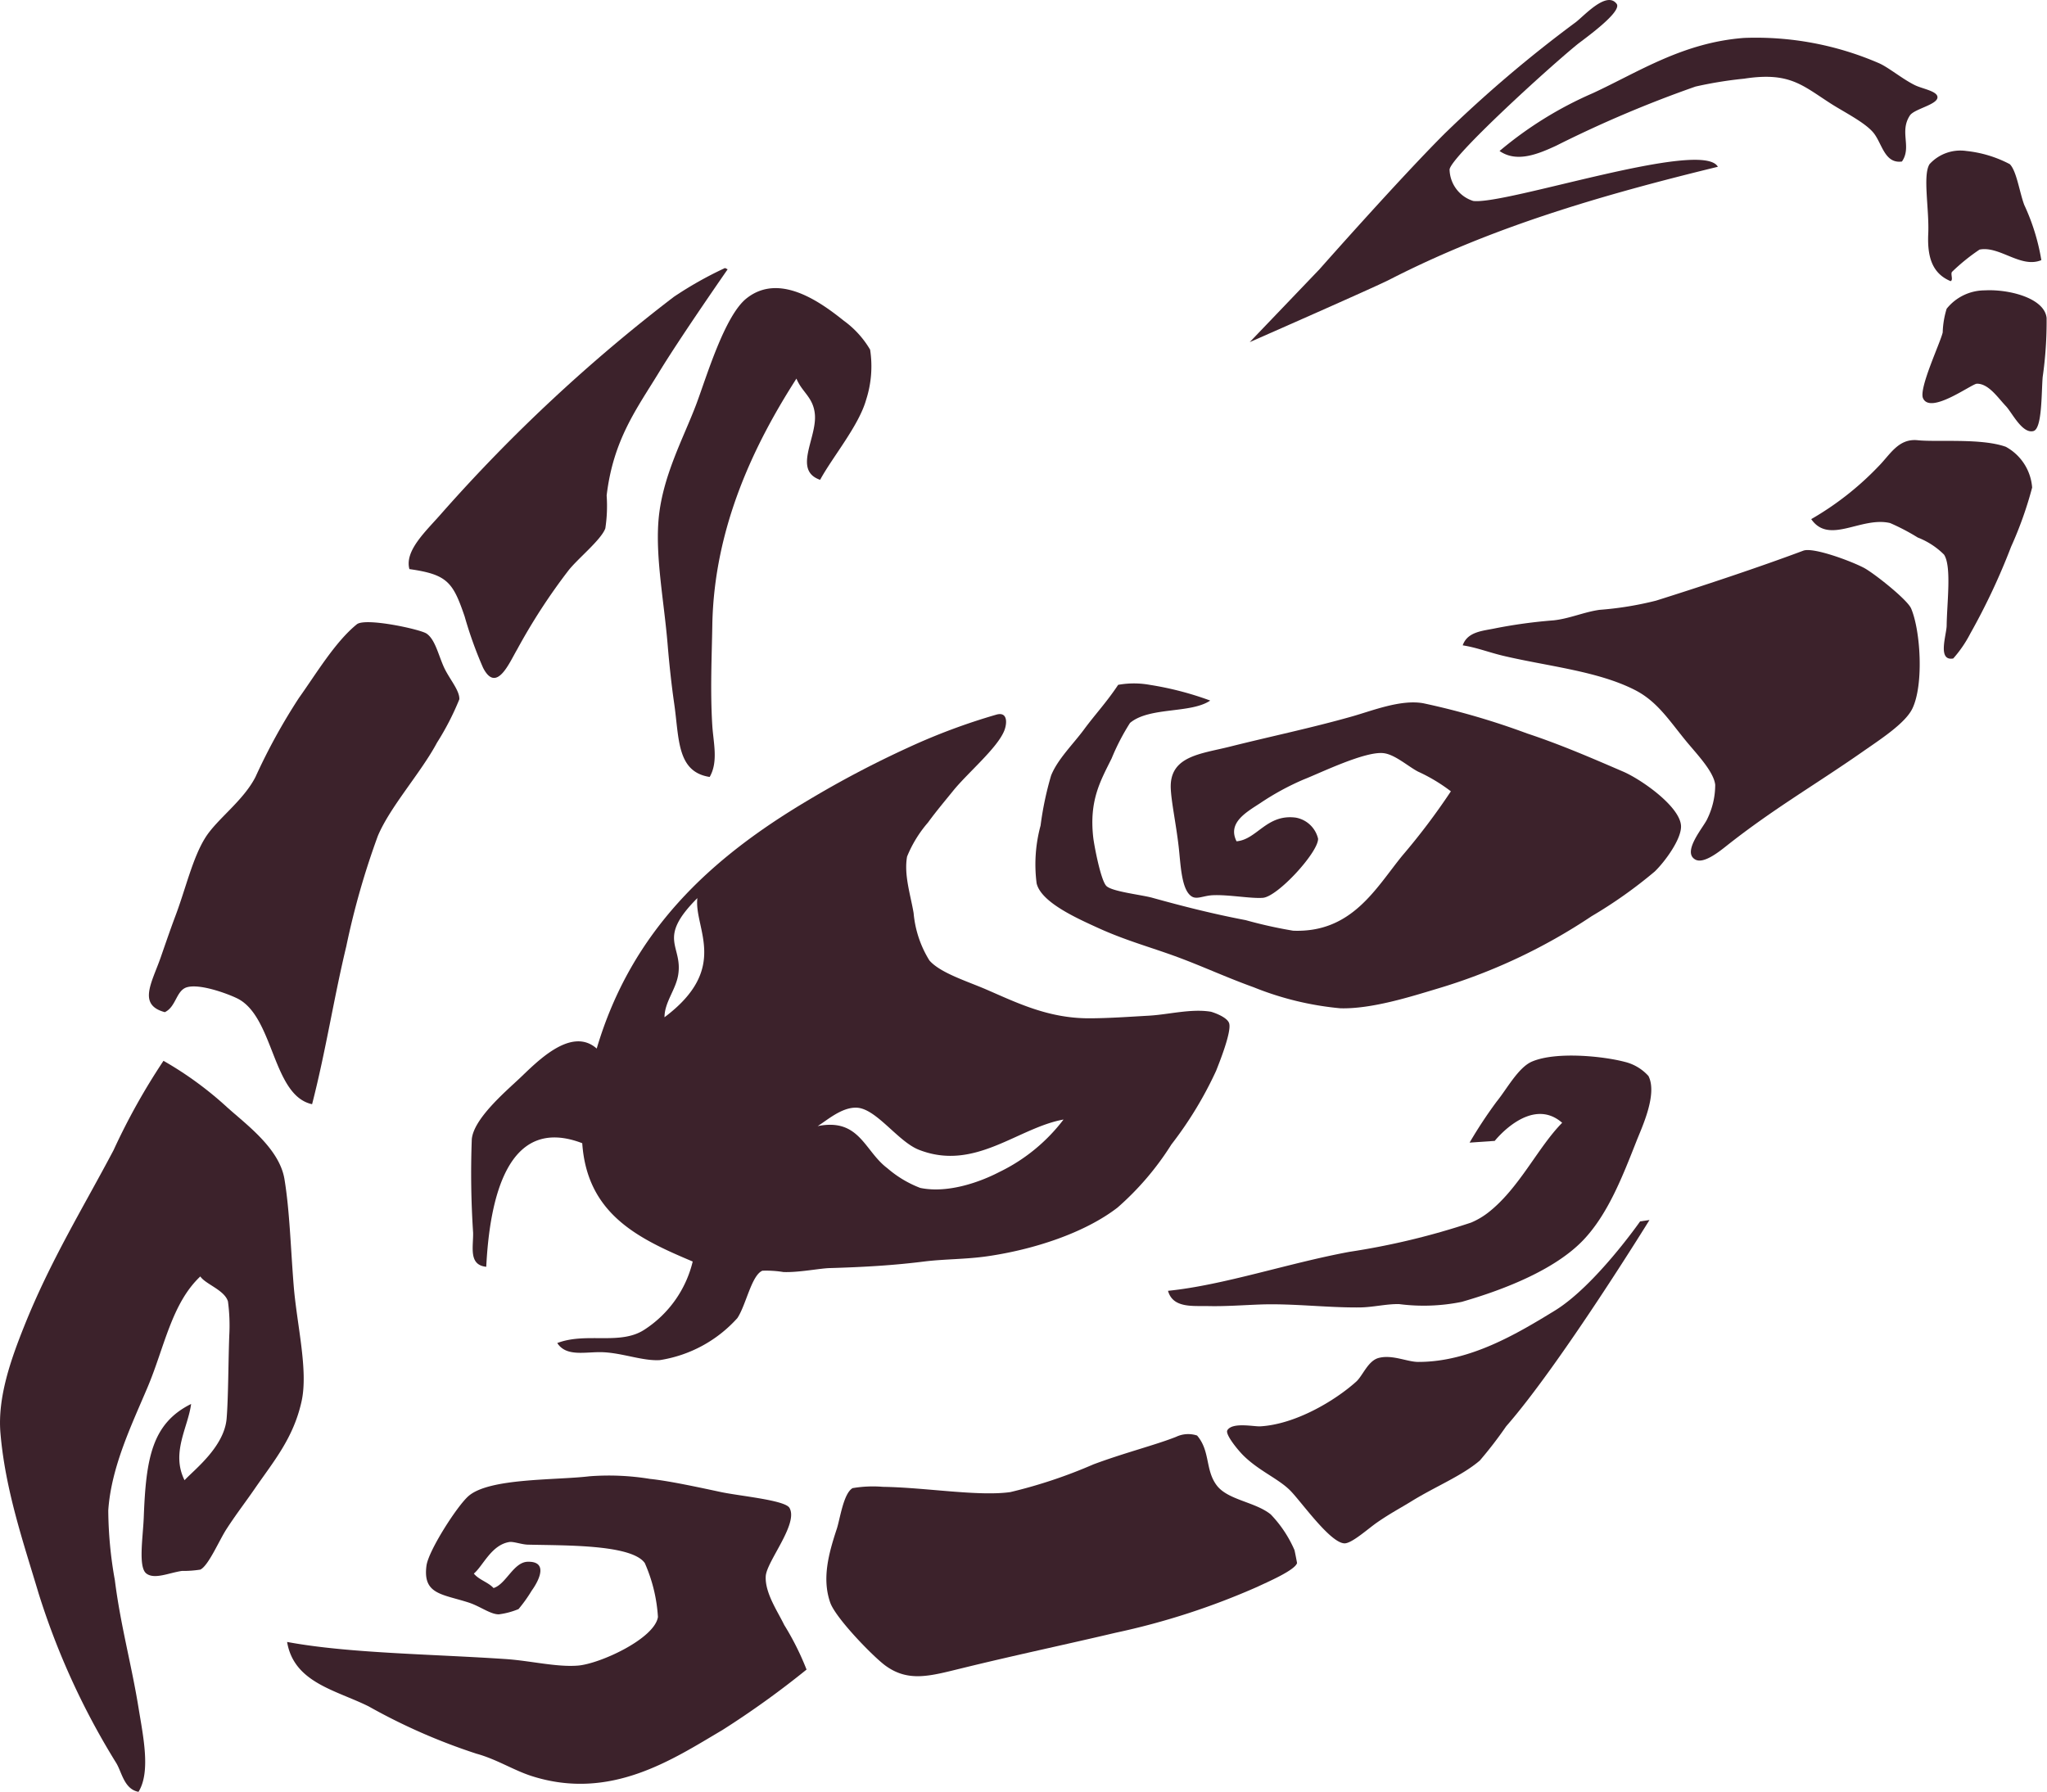 <svg id="Layer_2" data-name="Layer 2" xmlns="http://www.w3.org/2000/svg" viewBox="0 0 166.453 145.733">
  <title>shutterstock_440323303 [Converted]</title>
  <g>
    <path d="M139.689,13.564c-9.668,2.356-18.451,4.944-26.734,9.196-1.174.603-11.334,5.066-11.334,5.066l5.668-5.921s6.464-7.32,10.158-11.014a104.109,104.109,0,0,1,10.692-9.089c.705-.543,2.5-2.558,3.316-1.496.504.656-2.751,2.941-3.209,3.315-2.485,2.029-10.223,9.096-10.373,10.158a2.745,2.745,0,0,0,1.926,2.566C122.488,16.666,138.427,11.28,139.689,13.564Z" style="fill: #3c222b;fill-rule: evenodd"/>
    <path d="M154.658,13.136c-1.369.19-1.597-1.36-2.245-2.246-.643-.876-2.434-1.756-3.53-2.459-2.342-1.504-3.369-2.599-7.056-2.032a32.665,32.665,0,0,0-3.957.642,95.808,95.808,0,0,0-11.334,4.812c-1.46.673-3.195,1.403-4.599.427a30.717,30.717,0,0,1,7.592-4.705c3.731-1.73,7.317-4.115,12.298-4.491a25.176,25.176,0,0,1,10.908,2.032c.791.326,1.965,1.32,2.993,1.818.608.294,1.797.474,1.819.963.025.617-1.891.952-2.245,1.497C154.429,10.729,155.476,11.948,154.658,13.136Z" style="fill: #3c222b;fill-rule: evenodd"/>
    <path d="M165.993,21.156c-1.669.697-3.392-1.181-5.026-.856a16.08,16.08,0,0,0-2.245,1.818c-.121.194.125.653-.107.749-1.423-.598-1.912-1.847-1.819-3.85.093-1.976-.467-4.764.107-5.667a3.391,3.391,0,0,1,2.995-1.07,9.742,9.742,0,0,1,3.528,1.07c.555.549.79,2.28,1.176,3.314A17.257,17.257,0,0,1,165.993,21.156Z" style="fill: #3c222b;fill-rule: evenodd"/>
    <path d="M59.169,21.904s-3.816,5.48-5.561,8.342c-1.828,2.999-3.735,5.497-4.278,10.051a12.111,12.111,0,0,1-.107,2.673c-.331.927-2.226,2.447-2.995,3.422a48.627,48.627,0,0,0-4.169,6.416c-.639,1.082-1.69,3.641-2.78,1.497a32.921,32.921,0,0,1-1.497-4.171c-.95-2.781-1.398-3.412-4.492-3.849-.411-1.536,1.414-3.14,2.673-4.598a132.646,132.646,0,0,1,18.821-17.537,30.304,30.304,0,0,1,4.171-2.352Z" style="fill: #3c222b;fill-rule: evenodd"/>
    <path d="M66.689,39.025c-2.237-.778-.238-3.402-.428-5.346-.136-1.385-1.055-1.782-1.497-2.888-3.31,5.16-6.714,11.988-6.842,20.103-.039,2.377-.179,5.298,0,8.127.088,1.385.498,2.934-.214,4.17-2.689-.414-2.473-3.133-2.888-5.988-.22-1.519-.403-3.238-.533-4.811-.288-3.448-.968-6.899-.75-9.945.259-3.617,2.05-6.811,3.102-9.624.822-2.202,2.29-7.145,4.064-8.555,2.679-2.13,6.028.309,7.913,1.818a7.75,7.75,0,0,1,2.138,2.353,8.86,8.86,0,0,1-.321,4.063C69.841,34.619,67.695,37.169,66.689,39.025Z" style="fill: #3c222b;fill-rule: evenodd"/>
    <path d="M147.281,42.221a24.365,24.365,0,0,0,5.454-4.277c.964-.965,1.628-2.303,3.207-2.139,1.591.165,5.162-.184,7.163.534a4.127,4.127,0,0,1,2.14,3.315,30.942,30.942,0,0,1-1.712,4.812,53.212,53.212,0,0,1-3.314,7.057,9.859,9.859,0,0,1-1.39,2.032c-1.312.237-.545-1.921-.535-2.674.023-1.87.415-4.816-.214-5.774a6.183,6.183,0,0,0-2.138-1.39,17.436,17.436,0,0,0-2.245-1.176C151.334,41.984,148.741,44.333,147.281,42.221Z" style="fill: #3c222b;fill-rule: evenodd"/>
    <path d="M118.942,52.487c.391-1.139,1.684-1.175,2.673-1.39a40.789,40.789,0,0,1,4.706-.642c1.283-.132,2.49-.681,3.742-.855a27.158,27.158,0,0,0,4.599-.749c3.717-1.17,8.375-2.715,11.975-4.064.796-.298,3.834.825,4.918,1.39.787.41,3.538,2.58,3.851,3.315.769,1.815,1.032,6.185.105,8.126-.575,1.207-2.605,2.511-4.062,3.529-3.824,2.672-7.3,4.665-11.122,7.7-.619.491-1.809,1.414-2.459,1.069-1.147-.611.689-2.677.962-3.316a6.291,6.291,0,0,0,.643-2.78c-.131-1.089-1.523-2.519-2.352-3.528-1.388-1.687-2.348-3.238-4.171-4.17-3.022-1.545-7.074-1.927-10.694-2.78C121.103,53.07,120.071,52.66,118.942,52.487Z" style="fill: #3c222b;fill-rule: evenodd"/>
    <path d="M25.378,89.806c-3.215-.689-3.086-6.981-5.989-8.554-.588-.317-3.028-1.276-4.171-.962-.9.247-.886,1.595-1.817,2.031-2.225-.602-1.057-2.375-.321-4.49.44-1.27.83-2.397,1.176-3.316.847-2.239,1.412-4.77,2.459-6.416.96-1.507,3.067-2.962,4.064-4.918a48.666,48.666,0,0,1,3.528-6.416c1.435-2.015,2.946-4.556,4.706-5.988.695-.567,5.152.404,5.666.749.683.457.94,1.643,1.39,2.673.424.971,1.316,1.932,1.283,2.674A21.901,21.901,0,0,1,35.536,60.4c-1.312,2.459-3.805,5.195-4.813,7.592a64.017,64.017,0,0,0-2.566,8.982C27.129,81.246,26.509,85.407,25.378,89.806Z" style="fill: #3c222b;fill-rule: evenodd"/>
    <path d="M98.411,56.978c-1.585,1.077-4.938.491-6.523,1.819a18.313,18.313,0,0,0-1.495,2.887c-.9,1.821-1.834,3.392-1.497,6.416.068.613.609,3.501,1.069,3.957.465.463,2.835.711,3.742.962,2.473.687,4.909,1.307,7.592,1.819a36.821,36.821,0,0,0,3.849.857c4.78.189,6.725-3.456,8.875-6.096a54.114,54.114,0,0,0,3.956-5.24,13.872,13.872,0,0,0-2.673-1.604c-.806-.423-1.861-1.379-2.781-1.497-1.493-.193-5.144,1.602-6.521,2.14a21.457,21.457,0,0,0-3.53,1.924c-1.158.755-2.671,1.602-1.924,3.102,1.659-.136,2.442-2.234,4.811-1.926a2.274,2.274,0,0,1,1.819,1.712c.043,1.081-3.281,4.722-4.492,4.811-.964.074-2.808-.271-4.064-.212-.763.035-1.285.366-1.712.105-.863-.53-.905-2.658-1.069-4.062-.218-1.877-.588-3.575-.641-4.706-.123-2.666,2.43-2.823,4.811-3.421,3.285-.826,6.626-1.519,9.944-2.46,1.643-.465,3.945-1.395,5.775-1.069a60.462,60.462,0,0,1,8.449,2.459c2.745.909,5.316,2.028,7.806,3.101,1.47.634,4.589,2.813,4.704,4.385.078,1.061-1.31,2.946-2.138,3.743a37.475,37.475,0,0,1-5.134,3.635,46.256,46.256,0,0,1-12.51,5.882c-2.165.65-5.353,1.671-7.913,1.605a24.882,24.882,0,0,1-7.056-1.712c-2.192-.788-4.182-1.714-6.204-2.459-2.124-.785-4.175-1.332-6.416-2.352-1.807-.824-4.654-2.097-5.026-3.637a12.057,12.057,0,0,1,.321-4.704,26.234,26.234,0,0,1,.855-4.064c.52-1.32,1.811-2.572,2.673-3.743.921-1.248,1.826-2.2,2.781-3.636a7.217,7.217,0,0,1,2.566,0A25.766,25.766,0,0,1,98.411,56.978Z" style="fill: #3c222b;fill-rule: evenodd"/>
    <path d="M45.315,109.232c2.341-.896,5.088.193,7.056-1.069a9.15,9.15,0,0,0,3.957-5.561c-4.362-1.84-8.585-3.818-8.982-9.623-6.095-2.335-7.528,4.541-7.806,10.051-1.46-.144-1.042-1.626-1.069-2.78a73.923,73.923,0,0,1-.107-7.592c.148-1.649,2.667-3.811,3.849-4.918,1.328-1.246,4.196-4.329,6.309-2.459,2.841-9.592,9.249-15.486,17.217-20.211a83.129,83.129,0,0,1,8.127-4.277,50.555,50.555,0,0,1,7.164-2.673c.909-.251.87.688.642,1.283-.549,1.422-2.967,3.432-4.171,4.918-.656.811-1.41,1.706-2.033,2.566a9.95,9.95,0,0,0-1.709,2.781c-.265,1.501.284,3.11.533,4.597a8.742,8.742,0,0,0,1.283,3.849c.876,1.013,3.057,1.686,4.599,2.352,2.522,1.092,5.045,2.346,8.34,2.354,1.558.002,3.279-.121,4.92-.214,1.608-.093,3.425-.586,5.026-.321.062.01,1.349.403,1.495.962.187.709-.806,3.184-1.069,3.849a30.834,30.834,0,0,1-3.635,5.989,23.252,23.252,0,0,1-4.383,5.133c-2.677,2.062-6.798,3.408-10.587,3.957-1.758.253-3.497.222-5.133.426-2.558.321-4.979.456-7.699.535-.787.023-2.529.37-3.744.321a8.642,8.642,0,0,0-1.71-.107c-.884.362-1.326,2.784-2.033,3.849a10.683,10.683,0,0,1-6.309,3.421c-1.373.084-2.985-.565-4.597-.641C47.657,109.916,46.07,110.402,45.315,109.232Zm8.719-26.497c5.347-4.009,2.375-7.245,2.674-9.691-3.341,3.341-1.174,3.832-1.56,6.239C54.955,80.498,54.034,81.511,54.034,82.736ZM74.72,93.513c-1.694-.662-3.444-3.326-5.026-3.421-1.242-.074-2.489,1.065-3.209,1.497,3.415-.681,3.797,2.021,5.668,3.421a8.98,8.98,0,0,0,2.673,1.604c2.28.475,4.926-.508,6.416-1.283a14.453,14.453,0,0,0,5.24-4.278C82.737,91.731,79.267,95.295,74.72,93.513Z" style="fill: #3c222b;fill-rule: evenodd"/>
    <path d="M94.978,104.984c4.541-.462,9.726-2.239,14.748-3.17a59.504,59.504,0,0,0,9.892-2.377,6.156,6.156,0,0,0,1.373-.8c2.539-1.966,4.05-5.31,6.038-7.319-2.561-2.237-5.483,1.472-5.483,1.472l-2.046.142a36.872,36.872,0,0,1,2.206-3.345c.826-1.014,1.76-2.781,2.878-3.252,1.965-.83,5.777-.432,7.506.021a3.803,3.803,0,0,1,1.957,1.159c.748,1.482-.536,4.173-.976,5.294-1.135,2.876-2.329,5.982-4.371,8.096-2.235,2.313-6.207,3.935-9.845,4.979a15.517,15.517,0,0,1-5.078.181c-1.032-.025-2.113.259-3.213.271-2.636.027-5.462-.335-8.092-.239-1.355.049-2.868.162-4.218.129C97.013,106.195,95.374,106.419,94.978,104.984Z" style="fill: #3c222b;fill-rule: evenodd"/>
    <path d="M13.294,86.277a28.661,28.661,0,0,1,5.133,3.742c1.542,1.402,4.287,3.359,4.704,5.882.426,2.58.504,5.616.75,8.661.251,3.152,1.2,6.887.641,9.411-.668,3.022-2.292,4.899-3.849,7.165-.713,1.036-1.439,1.966-2.245,3.207-.61.937-1.474,2.995-2.14,3.314a8.777,8.777,0,0,1-1.495.107c-1.063.156-2.222.713-2.888.214-.684-.51-.277-2.958-.214-4.597.179-4.765.662-7.613,3.85-9.196-.249,1.916-1.651,3.961-.535,6.202.763-.833,3.234-2.708,3.423-5.026.14-1.723.134-4.599.214-6.737a14.736,14.736,0,0,0-.107-2.78c-.282-.931-1.832-1.4-2.247-2.031-2.331,2.194-2.925,5.779-4.276,8.982-1.275,3.022-2.973,6.495-3.209,10.051a33.131,33.131,0,0,0,.535,5.668c.461,3.663,1.347,6.823,1.924,10.373.386,2.372.999,5.222,0,6.844-1.174-.218-1.355-1.605-1.817-2.354a60.317,60.317,0,0,1-6.309-13.793c-1.233-4.13-2.714-8.423-3.102-13.046-.241-2.88.843-5.954,1.926-8.661,2.116-5.302,4.782-9.617,7.271-14.329A53.23,53.23,0,0,1,13.294,86.277Z" style="fill: #3c222b;fill-rule: evenodd"/>
    <path d="M134.128,99.226s-7.271,11.78-11.655,16.78a32.974,32.974,0,0,1-2.138,2.779c-1.45,1.248-3.61,2.109-5.561,3.316-.865.535-1.686.958-2.78,1.712-.715.491-2.082,1.735-2.674,1.71-1.162-.047-3.478-3.349-4.385-4.276-.958-.981-2.576-1.616-3.848-2.888-.45-.45-1.476-1.708-1.285-2.033.399-.676,2.16-.292,2.673-.319,2.893-.166,6.11-2.111,7.806-3.637.528-.473.954-1.694,1.819-1.924,1.108-.296,2.315.317,3.209.321,4.215.015,8.079-2.309,11.12-4.171,3.265-2,6.938-7.259,6.938-7.259Z" style="fill: #3c222b;fill-rule: evenodd"/>
    <path d="M97.342,116.754c1.089,1.272.646,2.808,1.605,4.064.903,1.186,3.125,1.332,4.385,2.352a9.81,9.81,0,0,1,1.924,2.888c.027.064.216,1.059.214,1.069-.183.602-2.498,1.581-3.209,1.924a58.955,58.955,0,0,1-11.548,3.744c-4.042.954-8.151,1.819-12.511,2.888-2.551.623-4.317,1.157-6.202-.214-.983-.716-4.048-3.859-4.492-5.133-.676-1.943-.138-3.953.535-5.989.267-.806.537-2.876,1.283-3.314a9.792,9.792,0,0,1,2.459-.107c3.476.051,7.771.796,10.372.428a40.168,40.168,0,0,0,6.737-2.247c2.494-.935,5.062-1.581,6.737-2.245A2.295,2.295,0,0,1,97.342,116.754Z" style="fill: #3c222b;fill-rule: evenodd"/>
    <path d="M65.585,135.789a73.784,73.784,0,0,1-6.844,4.919c-4.011,2.36-9.078,5.796-15.505,3.742-1.478-.473-2.843-1.367-4.492-1.819a48.586,48.586,0,0,1-8.768-3.849c-2.666-1.326-6.077-1.928-6.63-5.24,4.979.925,11.591.978,17.752,1.39,2.05.138,4.126.668,5.88.535,1.791-.136,6.254-2.188,6.523-3.958a12.793,12.793,0,0,0-1.069-4.383c-1.083-1.53-6.519-1.421-9.518-1.497-.502-.014-1.159-.267-1.497-.214-1.468.234-2.14,1.947-2.886,2.567.415.512,1.159.695,1.602,1.176,1.02-.311,1.618-2.109,2.78-2.138,1.612-.039,1.017,1.382.321,2.352a11.855,11.855,0,0,1-1.069,1.497,6.209,6.209,0,0,1-1.604.428c-.685.004-1.53-.664-2.459-.962-2.146-.693-3.735-.652-3.423-2.995.166-1.231,2.5-4.868,3.423-5.668,1.706-1.478,7.093-1.273,9.837-1.604a20.674,20.674,0,0,1,4.92.214c1.529.156,3.97.687,5.773,1.071,1.527.323,5.187.652,5.561,1.281.761,1.287-1.855,4.354-1.926,5.561-.078,1.363.991,2.897,1.497,3.957A22.341,22.341,0,0,1,65.585,135.789Z" style="fill: #3c222b;fill-rule: evenodd"/>
    <path d="M161.395,23.616c1.891-.108,4.852.596,5.026,2.245a31.851,31.851,0,0,1-.321,4.812c-.107,1.335-.039,4.191-.748,4.384-.913.249-1.752-1.517-2.247-2.032-.643-.671-1.394-1.827-2.352-1.818-.417.004-3.791,2.542-4.383,1.176-.348-.804,1.416-4.516,1.602-5.347a7.203,7.203,0,0,1,.321-1.925A3.979,3.979,0,0,1,161.395,23.616Z" style="fill: #3c222b;fill-rule: evenodd"/>
  </g>
</svg>
